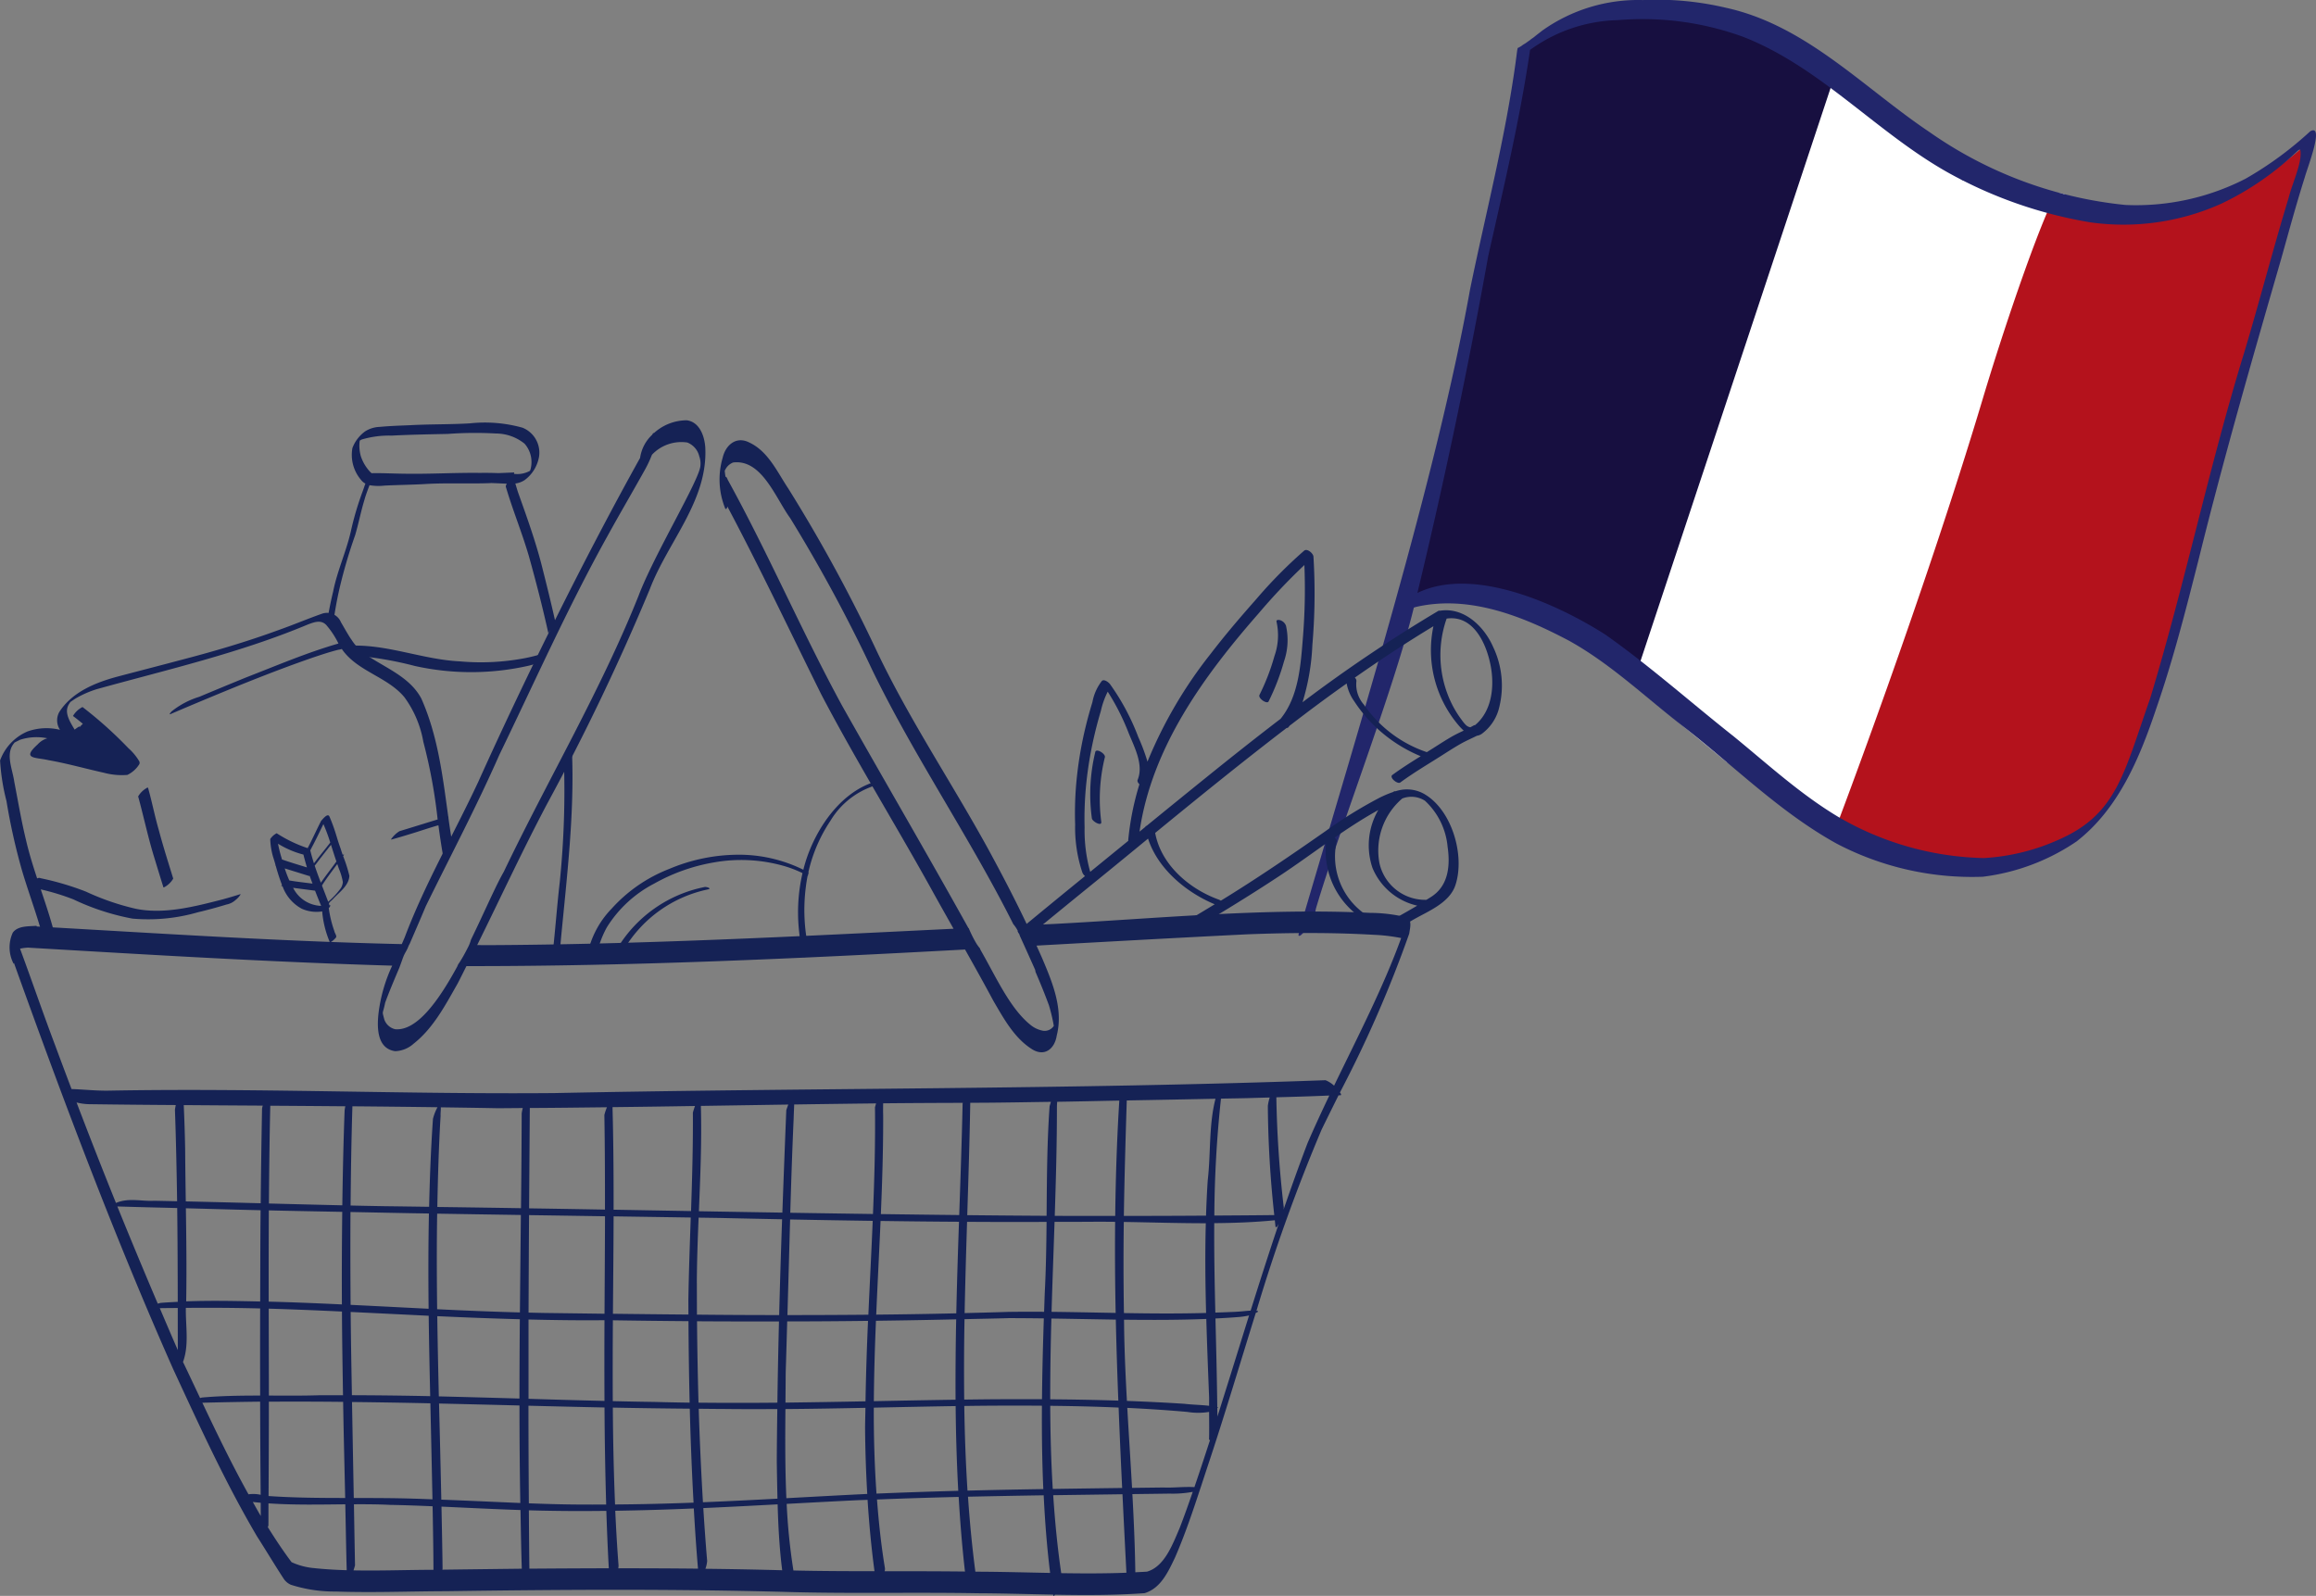 <?xml version="1.0" encoding="UTF-8"?> <svg xmlns="http://www.w3.org/2000/svg" width="213.143" height="146.888" viewBox="0 0 213.143 146.888"><rect x="0" y="0" width="213.143" height="146.888" fill="#808080" stroke="none"/><g id="Groupe_1508" data-name="Groupe 1508" transform="translate(-880 -2072.318)"><g id="Groupe_1382" data-name="Groupe 1382" transform="translate(-832.139 2481.663)"><path id="Tracé_2952" data-name="Tracé 2952" d="M1869.646-408.145a67.821,67.821,0,0,1-9.875.87s-3.283,1.494-4.005,4.028-9.84,49.17-9.84,49.17,9.194-.672,12.854,2.113a43.92,43.92,0,0,0,9,4.865l18.557-53.033S1874.587-409,1869.646-408.145Z" transform="translate(-3.67 -0.293)" fill="#170f40"></path><path id="Tracé_2953" data-name="Tracé 2953" d="M1891.964-401.379l-18.933,57.086,8.635,7.127,12.968,6.793,18.136-59.08-9.409-1.25Z" transform="translate(-10.633 -2.046)" fill="#fff"></path><path id="Tracé_2954" data-name="Tracé 2954" d="M1918.206-386.449c-1.668,3.475-4.63,12.207-6.461,18.334-5.5,18.383-13.457,39.331-13.457,39.331s5.908,4.051,12.118,3.493,10.83-1.494,13.5-6.312,10.291-32.452,10.291-32.452l7.376-27.549a23.492,23.492,0,0,1-5.919,4.107c-1.628.8-6.854,3-11.154,2.924C1919.033-384.671,1918.206-386.449,1918.206-386.449Z" transform="translate(-17.121 -4.558)" fill="#b4121c"></path><path id="Tracé_2955" data-name="Tracé 2955" d="M1924.754-397.263a32.556,32.556,0,0,1-5.958,4.369,22.059,22.059,0,0,1-11.05,2.414,37.953,37.953,0,0,1-18.019-6.7c-6.067-4.062-11.341-9.815-18.712-11.442a27.672,27.672,0,0,0-7.688-.718,15.225,15.225,0,0,0-9.238,2.8c-.328.262-.42.318-.747.587-.091.08-.142.1-.318.229-.063.074-.112.079-.166.129l-.176.124c-.251.193-.265.154-.515.348l-.058.039a3.277,3.277,0,0,1-.3.162s-.04.233-.045.236c-.031.229-.03.23-.059.459s-.036.242-.073.554c-.978,7.112-2.733,13.817-4.2,20.951-3.135,17.464-10.21,40.246-15.285,57.543-.154.647-.421,1.293-.511,1.936.143.142.379-.2.5-.291a4.159,4.159,0,0,0,1.109-2.186c2.177-7.357,7.161-20.111,9.01-27.7.071-.02.141-.047.213-.065,4.837-1.107,9.714.807,14.066,3.111,3.713,2.057,6.82,5,10.142,7.607,4.818,3.69,9.135,8.11,14.478,11.063a26.859,26.859,0,0,0,13.465,3.056,19.6,19.6,0,0,0,8.625-3.247c3.854-2.987,5.8-7.662,7.311-12.16,1.579-4.546,2.764-9.215,3.946-13.877,2.293-9.276,4.937-18.452,7.589-27.629.7-2.5,1.382-5.012,2.167-7.49C1924.469-393.848,1926.1-398.006,1924.754-397.263Zm-1.983,6.1c-1.43,4.7-2.662,9.466-4.069,14.177-3.252,10.546-5.482,21.374-8.685,31.931-2.4,6.81-3.041,10.568-8.24,12.916a19.492,19.492,0,0,1-7.061,1.771,27.706,27.706,0,0,1-13.406-3.793c-3.481-2.084-6.482-4.842-9.611-7.4-3.948-3.12-7.717-6.484-11.832-9.384-4.454-2.836-12.152-6.317-17.284-3.823,2.509-10.42,4.705-20.894,6.522-31.025,1.413-6.293,2.916-12.571,3.847-18.958a14.27,14.27,0,0,1,8.095-2.742,27.067,27.067,0,0,1,11.5,1.532c7.183,2.8,12.357,8.9,19.037,12.593a40.635,40.635,0,0,0,12.905,4.484,21.954,21.954,0,0,0,12.062-1.706,26.537,26.537,0,0,0,7.051-4.88c.037-.028.074-.054.114-.079l.038-.013.04-.009a.166.166,0,0,1,.041.009C1924.052-394.462,1923.133-392.583,1922.771-391.166Z" fill="#22266b"></path></g><g id="Groupe_1503" data-name="Groupe 1503" transform="translate(-41.617 1980.401)"><g id="Groupe_1498" data-name="Groupe 1498"><path id="Tracé_3150" data-name="Tracé 3150" d="M1002.968,163.784c-.026-.05-.039-.106-.063-.156a1,1,0,0,0-.14.093c-3.541.686-6.03,4.325-7.024,7.552a16,16,0,0,0-.586,6.338,17.211,17.211,0,0,0,.414,2.4h0c.213-.017.424-.042.638-.05-.057-.217-.112-.434-.161-.652a16.572,16.572,0,0,1-.264-5.776,13.984,13.984,0,0,1,2.251-6.055,7.378,7.378,0,0,1,5-3.482C1003.015,163.924,1002.988,163.855,1002.968,163.784Z" fill="#152255"></path><path id="Tracé_3151" data-name="Tracé 3151" d="M1010.1,167.848c.042.085.088.168.129.253a.531.531,0,0,1,.022.085c.055.129.091.267.143.4a.433.433,0,0,1,.567.207c.171.291.326.59.49.885a11.983,11.983,0,0,0-1.349-3.158,6.908,6.908,0,0,0-1.807-1.915c.245.383.467.781.7,1.176.307.533.6,1.075.882,1.621C1009.953,167.548,1010.031,167.7,1010.1,167.848Z" fill="#152255"></path><path id="Tracé_3152" data-name="Tracé 3152" d="M976.454,180.2a9.24,9.24,0,0,1,1-2.912,11.2,11.2,0,0,1,4.383-4.051,17.022,17.022,0,0,1,5.5-1.945,14.346,14.346,0,0,1,6.507.353,10.638,10.638,0,0,1,2.126.894,1.809,1.809,0,0,1,.06-.319,13.348,13.348,0,0,0-6.527-1.633,16.449,16.449,0,0,0-6.292,1.305,13.885,13.885,0,0,0-5.3,3.654A8.51,8.51,0,0,0,975.6,180.2C975.885,180.2,976.169,180.194,976.454,180.2Z" fill="#152255"></path><path id="Tracé_3153" data-name="Tracé 3153" d="M979.082,179.235a11.788,11.788,0,0,1,7.686-5.455c.4-.081-.127-.257-.311-.22a12.148,12.148,0,0,0-7.988,5.579C978.382,179.285,978.992,179.384,979.082,179.235Z" fill="#152255"></path></g><g id="Groupe_1499" data-name="Groupe 1499"><path id="Tracé_3154" data-name="Tracé 3154" d="M1059.026,151.451c-.822-1.879-2.679-3.671-4.883-3.322a.24.24,0,0,0-.154.014,135.881,135.881,0,0,0-12.5,8.411,20.825,20.825,0,0,0,.906-5.275,55.417,55.417,0,0,0,.1-8.128c-.017-.294-.573-.788-.858-.548a42.971,42.971,0,0,0-4.42,4.478c-1.458,1.646-2.885,3.32-4.223,5.065a41.058,41.058,0,0,0-5.774,9.872,18.211,18.211,0,0,0-.853-2.28,21.134,21.134,0,0,0-2.595-4.853c-.125-.165-.545-.495-.752-.29a4.506,4.506,0,0,0-.869,1.957q-.344,1.114-.62,2.248a35.2,35.2,0,0,0-.791,4.478,31.512,31.512,0,0,0-.177,4.535,13.036,13.036,0,0,0,.665,4.413.866.866,0,0,0,.243.327q-3.118,2.535-6.216,5.1c.01.013.027.017.036.031.03.045.057.092.085.139a.406.406,0,0,1,.259.129,1,1,0,0,1,.217.495q3.306-2.725,6.634-5.424,2.4-1.953,4.788-3.919c.891,2.775,3.5,4.947,6.134,6.044-1.459.891-2.933,1.762-4.4,2.636a5.647,5.647,0,0,1,1.669.141c2.946-1.749,5.878-3.526,8.736-5.416,1.431-.947,2.824-1.959,4.231-2.948a7.462,7.462,0,0,0,3.278,6.854l.565.239a.151.151,0,0,0,.1-.052c.119-.162-.164-.43-.273-.5a6.475,6.475,0,0,1-2.683-6.747c.022-.106-.064-.234-.185-.346,1.2-.828,2.415-1.628,3.682-2.345.1-.059.217-.124.332-.19a6.473,6.473,0,0,0-.535,5.322,5.856,5.856,0,0,0,4.122,3.477c-1.084.644-2.2,1.246-3.28,1.879l-.247.144a5.012,5.012,0,0,1,.687.718l2.379-1.391c1.405-.822,3.43-1.565,3.979-3.251.9-2.743-.349-7.017-2.98-8.435a3.247,3.247,0,0,0-2.53-.192.257.257,0,0,0-.189.04c-.01.008-.019.018-.028.026a9.892,9.892,0,0,0-1.392.6,40.882,40.882,0,0,0-4.843,3.008c-3.147,2.2-6.3,4.353-9.576,6.364l-.055.033a1.064,1.064,0,0,0-.193-.1c-2.7-.971-5.313-3.2-5.85-6.136,3.99-3.269,8-6.522,12.092-9.656a.2.2,0,0,0,.157-.058c.045-.051.084-.1.126-.156.831-.634,1.659-1.271,2.5-1.893q1.362-1.011,2.747-1.991a4.008,4.008,0,0,0,.692,1.628,13.173,13.173,0,0,0,1.861,2.266,13.514,13.514,0,0,0,4.26,2.8c-.885.552-1.769,1.109-2.608,1.725-.312.23.475.881.729.694,1.2-.882,2.491-1.644,3.748-2.441.608-.385,1.212-.781,1.84-1.135.474-.268.977-.479,1.462-.725a1.089,1.089,0,0,0,.441-.171,4.216,4.216,0,0,0,1.539-2.161A8.269,8.269,0,0,0,1059.026,151.451Zm-8.355,13.959a2.316,2.316,0,0,1,2.089.212,6.6,6.6,0,0,1,2.083,4.25c.245,1.7.084,3.531-1.453,4.553-.163.108-.331.209-.5.313a4.31,4.31,0,0,1-4.323-3.38A6.3,6.3,0,0,1,1050.671,165.41Zm-25.208,3.889-3.414,2.784-.1.078a14.243,14.243,0,0,1-.516-4.084,31.721,31.721,0,0,1,.183-4.314,35.368,35.368,0,0,1,.74-4.262q.255-1.082.574-2.146a7.511,7.511,0,0,1,.632-1.776,21.649,21.649,0,0,1,1.934,3.829c.521,1.282,1.392,2.9.818,4.29-.052.125.033.277.165.406a25.49,25.49,0,0,0-1.031,5.144A.342.342,0,0,0,1025.463,169.3Zm14-11.216c-2.314,1.771-4.6,3.583-6.863,5.412q-2.738,2.211-5.461,4.435a.116.116,0,0,0-.111.091l-.539.439c1.13-7.756,5.912-14.323,10.972-20.1a54.888,54.888,0,0,1,4.2-4.436,55.088,55.088,0,0,1-.133,6.637C1041.323,153.112,1041.147,156.018,1039.466,158.083Zm15.868,1.574c-.627.355-1.231.75-1.839,1.136l-.564.353a11.464,11.464,0,0,1-5.779-4.36,2.805,2.805,0,0,1-.7-2.181.382.382,0,0,0-.151-.315c2.363-1.653,4.769-3.242,7.238-4.734a10.672,10.672,0,0,0,2.4,9.219,5.032,5.032,0,0,0,.385.388C1055.99,159.32,1055.655,159.476,1055.334,159.657Zm2.067-1.026-.04.032a.211.211,0,0,0-.111.023c-.1.06-.207.114-.311.169a.753.753,0,0,1-.453-.251,3.32,3.32,0,0,1-.35-.433,9.294,9.294,0,0,1-.829-1.318,10.132,10.132,0,0,1-.552-8c2.451-.355,3.652,2.28,4.044,4.3C1059.163,155.028,1058.953,157.314,1057.4,158.631Z" fill="#152255"></path><path id="Tracé_3155" data-name="Tracé 3155" d="M1039.449,149.006c-.134-.047-.414-.072-.347.159a5.74,5.74,0,0,1-.2,3.148,19.98,19.98,0,0,1-1.372,3.557c-.161.324.7.888.835.611a20.671,20.671,0,0,0,1.418-3.683,6.009,6.009,0,0,0,.181-3.3A.849.849,0,0,0,1039.449,149.006Z" fill="#152255"></path><path id="Tracé_3156" data-name="Tracé 3156" d="M1022.419,161.127a16.442,16.442,0,0,0-.317,6.108c.041.3.926.781.866.33a16.1,16.1,0,0,1,.332-5.953C1023.377,161.3,1022.509,160.76,1022.419,161.127Z" fill="#152255"></path></g><g id="Groupe_1500" data-name="Groupe 1500"><path id="Tracé_3157" data-name="Tracé 3157" d="M954.639,132.532l0,0C954.615,132.559,954.619,132.554,954.639,132.532Z" fill="#152255"></path><path id="Tracé_3158" data-name="Tracé 3158" d="M955.144,137.969c.128-.472.307-.932.478-1.394a4.964,4.964,0,0,0,1.4.035c1.2-.057,2.4-.072,3.6-.134,1.949-.127,3.9-.025,5.853-.084.124,0,.247-.011.371-.016q.7.027,1.41.062a1.512,1.512,0,0,0-.1.238c.652,2.22,1.477,4.185,2.126,6.4.666,2.387,1.288,4.792,1.82,7.215.01-.039.009-.079.02-.118a.473.473,0,0,1,.78-.233c-.434-1.994-.92-3.977-1.423-5.953-.558-2.209-1.4-4.548-2.12-6.568-.119-.322-.214-.665-.315-1a2.032,2.032,0,0,0,.845-.306,3.387,3.387,0,0,0,1.339-2.18,2.471,2.471,0,0,0-1.52-2.648,12.837,12.837,0,0,0-4.863-.4c-1.834.106-3.672.068-5.506.169-.926.039-1.854.067-2.777.155a2.662,2.662,0,0,0-1.335.407,3.346,3.346,0,0,0-1.177,1.538,3.548,3.548,0,0,0,.795,2.936,1.214,1.214,0,0,0,.4.337c-.089.235-.161.476-.239.678a27.626,27.626,0,0,0-1.1,3.716c-.429,1.882-1.256,3.647-1.63,5.542-.235.967-.424,1.937-.579,2.912a4.136,4.136,0,0,1,.567.141c.157-1.157.356-2.3.622-3.437a46.735,46.735,0,0,1,1.418-4.81C954.614,140.112,954.824,139.025,955.144,137.969Zm-.339-4.14a3.472,3.472,0,0,1-.081-1.355c.041-.027.082-.053.1-.064.04-.019.028-.015.014-.009l.058-.028a8.807,8.807,0,0,1,2.764-.361c1.722-.091,3.445-.119,5.169-.156a34.515,34.515,0,0,1,4.422-.039,4.212,4.212,0,0,1,2.645.94,2.557,2.557,0,0,1,.548,2.348c-.031.091-.041.122-.051.147a2.422,2.422,0,0,1-1.482.278.909.909,0,0,0,.029-.089q0-.051-.048-.036c-.467.019-.934.04-1.4.058-.566-.02-1.131-.03-1.7-.02-2.315-.029-4.628.117-6.944.076-.984-.01-1.97-.064-2.954-.052-.009.006-.017.015-.027.021a1.222,1.222,0,0,1-.129-.081A3.874,3.874,0,0,1,954.8,133.829Z" fill="#152255"></path><path id="Tracé_3159" data-name="Tracé 3159" d="M974.258,161.1a.476.476,0,0,1-.393.142c-.005.032-.007.067-.014.1a.431.431,0,0,1-.346.339,83.432,83.432,0,0,1-.371,11.409c-.292,2.519-.454,5.055-.772,7.571.207-.064.414-.12.623-.167.1-.727.2-1.455.26-2.187C973.79,172.585,974.491,166.851,974.258,161.1Z" fill="#152255"></path><path id="Tracé_3160" data-name="Tracé 3160" d="M971.58,152.075a15.073,15.073,0,0,1-1.554.4,21.653,21.653,0,0,1-6.088.315c-3.472-.168-6.795-1.64-10.285-1.432a2.106,2.106,0,0,1,.338.672.474.474,0,0,1,0,.205,33.011,33.011,0,0,1,5.808.98,23.944,23.944,0,0,0,10.5-.031c.371-.093.736-.205,1.1-.324A5.884,5.884,0,0,1,971.58,152.075Z" fill="#152255"></path></g><g id="Groupe_1502" data-name="Groupe 1502"><g id="Groupe_1501" data-name="Groupe 1501"><path id="Tracé_3161" data-name="Tracé 3161" d="M962.893,167.218a.593.593,0,0,1-.008-.083.533.533,0,0,1-.014-.1l-.008,0c-.51-3.7-.95-7.414-2.477-10.836-1.148-2.128-3.6-2.9-5.44-4.28a5.168,5.168,0,0,1-.947-1.068h0c.009-.028,0-.038-.025-.035-.357-.523-.658-1.089-.981-1.63a1.384,1.384,0,0,0-1.763-.774c-1.3.457-2.574,1-3.874,1.459-2.987,1.1-6.046,2-9.127,2.8-1.91.511-3.827,1-5.74,1.507-2.05.543-4.246,1.424-5.425,3.289a1.583,1.583,0,0,0,.074,1.624,5.21,5.21,0,0,0-2.989.15,4.608,4.608,0,0,0-2.524,2.67,19.247,19.247,0,0,0,.588,3.733,56.94,56.94,0,0,0,1.421,6.367c.705,2.383,1.618,4.709,2.181,7.131a4.572,4.572,0,0,1,.937-.7c-.041-.207-.078-.414-.129-.619-.353-1.368-.805-2.706-1.255-4.046a21.713,21.713,0,0,1,2.993.915,21.971,21.971,0,0,0,5.445,1.775,16.478,16.478,0,0,0,6.033-.586c.881-.206,1.754-.447,2.619-.709a1.723,1.723,0,0,0,.841-.421,2.008,2.008,0,0,0,.45-.493c.011-.031,0-.043-.032-.036-.531.169-1.067.326-1.6.474-2.615.671-5.416,1.4-8.021.862a22.963,22.963,0,0,1-4.562-1.572,26.061,26.061,0,0,0-4.164-1.234.366.366,0,0,0-.333.018c-.394-1.191-.766-2.388-1.045-3.613-.422-1.748-.718-3.522-1.061-5.287-.173-1.2-.816-2.531-.057-3.5.021-.023.047-.055.066-.08s.026-.025.015-.019l0,0,.025-.023-.021.019h0l0,.005,0,0,.013-.012h0l-.014.013c.009-.012.008-.012-.011.01a.4.4,0,0,0-.054.045.226.226,0,0,1,.084-.073l.028-.03-.026.029h0c.1-.063.279-.142.487-.248a4.923,4.923,0,0,1,2.506-.137,1.955,1.955,0,0,0-.892.568c-1.526,1.373-.175,1.167.995,1.446,1.718.3,3.4.781,5.1,1.158a6.34,6.34,0,0,0,2.163.2,2.632,2.632,0,0,0,1.1-.986.313.313,0,0,0-.01-.278,5.033,5.033,0,0,0-.991-1.193,37.342,37.342,0,0,0-4.15-3.732c-.065-.087-.157-.026-.228.026a2.12,2.12,0,0,0-.726.739c.311.23.61.473.909.718a3.646,3.646,0,0,0-.28.292.064.064,0,0,0-.086-.027,3.812,3.812,0,0,0-.387.273c-.643-1.036-1.01-1.8-.385-2.541h0c-.069.074-.092.067,0-.012a.256.256,0,0,1,.035-.029l.02-.024-.02.024.007,0h0l.013-.01,0,.006.032-.023c.018-.011.025-.017.02-.016.151-.1.3-.207.461-.3a9.426,9.426,0,0,1,1.853-.8c6.528-1.809,13.155-3.326,19.424-5.952.6-.225,1.2-.453,1.687.038a7.889,7.889,0,0,1,1.13,1.714c-2.907.835-5.707,2.038-8.524,3.13q-2.146.876-4.285,1.774a7.6,7.6,0,0,0-2.549,1.345c-.063.082-.163.152-.17.259a.1.1,0,0,0,.092-.021c1-.432,2-.853,3-1.271,3.217-1.342,6.64-2.735,10.1-3.93.775-.259,1.552-.52,2.345-.718a1.168,1.168,0,0,0,.3-.067,4,4,0,0,0,.339.441c1.487,1.709,3.944,2.234,5.411,3.987a9.767,9.767,0,0,1,1.753,4.124,48.178,48.178,0,0,1,1.315,7.14c-1.172.357-2.343.724-3.511,1.079a2.614,2.614,0,0,0-.767.732c-.01.031,0,.043.033.036q.854-.237,1.7-.5c.874-.261,1.736-.566,2.616-.811.148,1.085.308,2.169.511,3.245a8.175,8.175,0,0,1,.857-1.056q-.246-1.41-.442-2.833Z" fill="#152255"></path><path id="Tracé_3162" data-name="Tracé 3162" d="M922.978,160.244l-.008.007-.01.011h0Z" fill="#152255"></path><path id="Tracé_3163" data-name="Tracé 3163" d="M922.976,160.245l0,.005.007-.006Z" fill="#152255"></path><path id="Tracé_3164" data-name="Tracé 3164" d="M928.152,156.476l-.016.011.007-.007h0l-.008.007v0h0v0l-.034.027c-.011.012-.01.016,0,.012l.012-.012-.009.011A.242.242,0,0,0,928.152,156.476Z" fill="#152255"></path></g><path id="Tracé_3165" data-name="Tracé 3165" d="M936.229,168.307c-.368-1.273-.622-2.575-.978-3.85-.021-.107-.139-.007-.194.025a2.119,2.119,0,0,0-.725.74c.525,1.912.927,3.861,1.524,5.756q.367,1.215.745,2.429c.036.066.022.228.121.177a2.09,2.09,0,0,0,.838-.8C937.1,171.295,936.629,169.811,936.229,168.307Z" fill="#152255"></path><path id="Tracé_3166" data-name="Tracé 3166" d="M952.326,174.6c.563-.6,1.4-1.182,1.444-2.073a12.633,12.633,0,0,0-.577-1.816l.069-.1c.028-.076-.025-.06-.105-.006-.067-.19-.132-.38-.188-.572-.131-.353-.245-.713-.357-1.073.007-.012.016-.023.023-.035-.01,0-.02.01-.03.014a16.01,16.01,0,0,0-.669-1.868c-.164-.354-.622.247-.766.4-.425.83-.8,1.684-1.238,2.511a12.463,12.463,0,0,1-2.853-1.371,1.584,1.584,0,0,0-.592.532,6.671,6.671,0,0,0,.253,1.615c.08.244.156.5.231.761a.314.314,0,0,0-.025.048l.043.014a18.194,18.194,0,0,0,.578,1.786.5.5,0,0,0-.062.106l.114.016a3.785,3.785,0,0,0,1.777,2.072,3.33,3.33,0,0,0,1.872.243,9.184,9.184,0,0,0,.65,2.707c.031.044.03.171.1.14a1.872,1.872,0,0,0,.5-.423c.146-.141-.109-.433-.132-.617a10.482,10.482,0,0,1-.512-2.114q.059-.063.111-.129l-.007-.02c.058-.066.081-.12-.038-.1-.018-.05-.037-.1-.055-.149C951.939,174.914,952.038,174.916,952.326,174.6Zm.251-3.391c-.454.636-.951,1.26-1.43,1.952-.2-.519-.394-1.042-.569-1.569.1-.118.2-.247.278-.354.2-.266.584-.76.9-1.155.1-.137.213-.271.324-.406C952.242,170.185,952.4,170.7,952.577,171.205Zm-2.342-1.15c.384-.711.79-1.555,1.145-2.293a16.279,16.279,0,0,1,.631,1.7c-.489.644-1.019,1.267-1.5,1.915-.118-.368-.226-.737-.318-1.109a.29.29,0,0,1-.025-.094C950.208,170.126,950.244,170.079,950.235,170.055Zm-.23,2.471a.16.16,0,0,0,.114,0c.081.24.172.478.259.716-.712-.094-1.427-.169-2.135-.291a11.329,11.329,0,0,1-.422-1.108C948.548,172.074,949.278,172.3,950.005,172.526Zm-2.807-2.96a8.437,8.437,0,0,0,2.33,1l.012,0c.1.4.207.792.325,1.184-.752-.229-1.506-.456-2.249-.713a.115.115,0,0,0-.043-.009c-.017-.057-.034-.115-.05-.172A12.582,12.582,0,0,1,947.2,169.566Zm1.391,4.061c.676.093,1.352.179,2.023.264q.269.7.561,1.4A2.99,2.99,0,0,1,948.589,173.627Zm3.233,1.292c-.183-.492-.378-.988-.57-1.488v0a.065.065,0,0,0,.021-.059h-.005l.022-.025c.467-.712.918-1.3,1.367-1.907.056.159.107.321.168.478a5.452,5.452,0,0,1,.344,1.176,1.262,1.262,0,0,1-.169.543A7.165,7.165,0,0,1,951.822,174.919Z" fill="#152255"></path></g><path id="Tracé_3167" data-name="Tracé 3167" d="M1051.164,176.375a14.208,14.208,0,0,0-3.442-.435c-9.675-.467-19.337.5-28.991,1.012-.858.039-1.716.081-2.575.121-1.116-2.354-2.321-4.667-3.566-6.956-3.362-6.136-7.287-11.957-10.292-18.289a142.8,142.8,0,0,0-8.133-14.944c-1.027-1.535-1.846-3.433-3.611-4.248-1.178-.591-2.153.23-2.427,1.406a7.1,7.1,0,0,0,.235,4.684c.042.089.157,0,.165-.081.015-.036.018-.072.031-.107,3.019,5.684,5.765,11.5,8.627,17.266,3.149,6.015,6.724,11.793,10.021,17.725.713,1.295,1.44,2.582,2.166,3.87-14.311.7-28.623,1.449-42.953,1.511-.295,0-.591-.006-.887-.007,2.154-4.353,4.193-8.766,6.468-13.059a211.573,211.573,0,0,0,9.424-19.714c1.661-4.347,5.359-8.143,5.1-13.037-.069-1.041-.527-2.336-1.7-2.492a4.494,4.494,0,0,0-3.026,1.179c-.055-.033-.107.04-.149.142a3.607,3.607,0,0,0-1.123,2.14c-4.921,8.835-10.485,20.018-14.892,29.812-2.232,4.786-4.9,9.359-6.77,14.312-.088.21-.179.419-.271.628-11.208-.251-22.4-.993-33.6-1.623-.008-.019-.007-.044-.016-.062-.725.065-1.7-.024-2.181.626a3.245,3.245,0,0,0,.075,2.868c.015-.02.02-.045.033-.066,4.52,12.595,9.226,25.132,14.65,37.372,2.411,5.2,4.8,10.448,7.712,15.39.833,1.3,1.625,2.63,2.47,3.922a1.533,1.533,0,0,0,.651.54,13.142,13.142,0,0,0,4.134.623c3.371.118,6.745-.021,10.117-.03,10.688-.153,21.38-.218,32.067.088,5.626.137,11.254,0,16.88.1,2.312.01,4.634.082,6.955.125.006.021.008.043.014.064.011.048.034.063.069.044s.052-.072.081-.1c2.757.051,5.512.057,8.246-.14,1.495-.446,2.177-1.972,2.8-3.271.913-2.093,1.64-4.259,2.355-6.427l.012-.008h-.009c.2-.609.4-1.219.6-1.827,1.573-4.708,2.994-9.5,4.478-14.261.059-.032.122-.054.179-.092.038-.046.03-.08-.024-.1l-.093,0a160.983,160.983,0,0,1,6-16.689q.771-1.575,1.555-3.148c.052,0,.1,0,.157-.006.118.015.074-.13.028-.182-.017-.025-.038-.048-.056-.073a111.069,111.069,0,0,0,6.377-14.62C1051.376,177.367,1051.57,176.7,1051.164,176.375Zm-52.021-19.457c-3.728-6.842-6.792-14.02-10.555-20.847-.073-.208-.141-.281-.2-.265-.044-.239-.067-.473-.075-.553.052-.127.168-.3.139-.258a1.368,1.368,0,0,1,.635-.509c2.636-.333,3.9,3.262,5.249,5.114a142.962,142.962,0,0,1,7.572,14.021c3.887,8,8.976,15.4,12.961,23.351a3.173,3.173,0,0,1,.612,1.1c.466,1.015.922,2.035,1.378,3.056a.648.648,0,0,1,.053.234c.436,1.014.855,2.038,1.238,3.079a15.784,15.784,0,0,1,.449,1.9,1,1,0,0,1-1.038.438,2.531,2.531,0,0,1-1.128-.547c-1.653-1.331-2.869-3.787-3.977-5.806-.215-.4-.438-.786-.655-1.18l.033,0a3.8,3.8,0,0,1-.453-.649,11.348,11.348,0,0,1-.615-1.258h-.024C1006.936,170.492,1002.985,163.735,999.143,156.918Zm-40.62,23.649c.1-.262.18-.531.3-.784.057-.12.125-.233.189-.349.032-.059.061-.118.091-.178l.032-.066c.017-.037.026-.075.046-.113l.007-.011a1.275,1.275,0,0,1,.125-.264c.526-1.214,1.053-2.428,1.488-3.472,2.27-4.631,4.683-9.189,6.76-13.914,3.267-6.746,6.319-13.606,9.963-20.162,1.135-2.063,2.329-4.093,3.473-6.151a10.888,10.888,0,0,0,.618-1.328,3.715,3.715,0,0,1,3.253-1.129,1.806,1.806,0,0,1,1.1,1.259,1.989,1.989,0,0,1,.11.862c-.053,1.277-4.247,8.152-5.7,12-3.506,8.765-8.332,16.894-12.4,25.394-.747,1.294-1.791,3.729-3.013,6.239a3.52,3.52,0,0,1-.279.711c-.123.242-.249.484-.382.722s-.28.486-.434.721a.925.925,0,0,0-.1.148.227.227,0,0,1-.027.071.663.663,0,0,1-.04.068h.014c-1.751,3.228-3.748,5.981-5.728,5.807a1.389,1.389,0,0,1-1.005-.9c-.222-.87-.157-.377.079-1.537.282-.791.759-1.941,1.3-3.207Q958.443,180.784,958.523,180.567Zm-29.86,12.822a5.093,5.093,0,0,0,1.232.16q3.951.053,7.9.078c-.033.145-.059.291-.078.433.1,2.806.158,5.613.2,8.421-.705-.015-1.411-.031-2.128-.044-1.181.065-2.314-.3-3.5.2Q930.431,198.032,928.663,193.389Zm3.753,9.572c1.828.056,3.674.1,5.509.145.035,2.879.046,5.757.051,8.635-.532.029-1.065.051-1.6.1-.075.024-.156.044-.239.065Q934.238,207.45,932.416,202.961Zm3.907,9.364c.55-.014,1.1-.012,1.654-.02q0,1.938.005,3.876C937.418,214.9,936.874,213.611,936.323,212.325Zm3.71,8.269c-.53-1.121-1.054-2.236-1.577-3.328.007-.015.015-.032.021-.042.551-1.555.215-3.275.244-4.928,2.274-.02,4.553-.007,6.838.053q-.011,4.01,0,8.019c-1.794,0-3.587.021-5.366.182C940.142,220.567,940.087,220.58,940.033,220.594Zm-1.309-17.466c2.292.06,4.574.129,6.876.181-.029,2.8-.028,5.6-.038,8.4-2.265-.047-4.543-.1-6.808-.012,0-.032,0-.065,0-.1C938.8,208.773,938.765,205.95,938.724,203.128Zm1.517,17.9q2.67-.069,5.317-.1.009,4.286.05,8.572a3.171,3.171,0,0,0-1.122-.044C942.973,226.735,941.583,223.865,940.241,221.03Zm4.644,9.134c.242.027.484.05.727.072,0,.406,0,.812.007,1.218C945.367,231.033,945.129,230.594,944.885,230.164Zm.846-36.058q-.08,4.281-.122,8.563c-2.273-.059-4.555-.118-6.894-.171-.024-1.6-.047-3.209-.058-4.813-.024-1.346-.07-2.705-.129-4.051q3.636.028,7.275.049A1.09,1.09,0,0,0,945.731,194.106Zm4.893,42.153a6.305,6.305,0,0,1-2.173-.555c-.766-1.018-1.486-2.106-2.185-3.222.017-.051.036-.1.053-.154.008-.678,0-1.359.007-2.037,2.342.16,4.707.109,7.068.086.044,1.958.073,3.919.126,5.876.006.062,0,.127.006.19C952.557,236.413,951.589,236.358,950.624,236.259Zm2.5-33.4c-2.279-.052-4.519-.109-6.758-.168.021-3,.055-6,.126-9q3.456.022,6.91.052a2.038,2.038,0,0,0-.071.413C953.223,197.052,953.161,199.955,953.12,202.857Zm.064,17.482c-.739,0-1.476,0-2.218,0-1.531.048-3.07.035-4.607.028q-.006-4-.016-8c2.241.066,4.49.161,6.741.266C953.1,215.2,953.144,217.77,953.184,220.339Zm-.073-16.881q-.054,4.26-.033,8.52c-2.254-.106-4.505-.2-6.737-.256q-.006-4.2.013-8.4C948.6,203.376,950.858,203.415,953.111,203.458Zm-6.751,17.473q3.429-.022,6.832.017c.047,2.949.124,5.9.189,8.845-2.412,0-4.778-.02-7.052-.179C946.348,226.722,946.364,223.829,946.36,220.931Zm7.512-17.458c2.4.046,4.8.1,7.217.137-.061,2.922-.061,5.845-.03,8.768-2.379-.118-4.777-.244-7.178-.36Q953.848,207.745,953.872,203.473Zm.007-.6c.025-3.045.073-6.089.167-9.131q3.916.033,7.832.086a4.273,4.273,0,0,0-.42,1.079c-.189,2.7-.29,5.391-.353,8.086-1.362-.018-2.723-.04-4.084-.056C955.96,202.919,954.916,202.9,953.879,202.875Zm.01,9.8q3.582.171,7.178.349c.029,2.468.082,4.936.139,7.4q-3.588-.077-7.206-.088C953.958,217.782,953.911,215.227,953.889,212.671Zm7.332,8.409q.1,4.417.193,8.836c-.573-.021-1.134-.047-1.716-.062-1.854-.059-3.7-.06-5.526-.06q-.084-4.418-.163-8.836Q957.621,221,961.221,221.08Zm-7.076,15.376c.051-.153.1-.307.141-.457q-.053-2.811-.1-5.628c1.117-.005,2.232,0,3.34.056,1.223.021,2.539.07,3.9.128.035,1.949.071,3.9.08,5.846C959.052,236.41,956.595,236.505,954.145,236.456Zm7.7-32.834q3.848.064,7.705.122-.047,4.483-.09,8.969c-2.492-.063-5.038-.169-7.616-.295C961.813,209.486,961.8,206.554,961.85,203.622Zm.009,9.435q3.793.177,7.6.283-.031,3.651-.034,7.3-3.7-.109-7.421-.2C961.947,217.979,961.892,215.518,961.859,213.057Zm.163,8.041q3.7.084,7.405.18,0,4.488.075,8.975c-2.386-.1-4.8-.213-7.269-.308Q962.136,225.521,962.022,221.1Zm.307,15.295c.005-.035.015-.071.019-.106-.021-1.9-.063-3.8-.1-5.7,2.367.106,4.85.234,7.272.314.031,1.8.061,3.6.12,5.4Q965.983,236.345,962.329,236.393Zm7.3-41.965q-.014,4.346-.063,8.691-3.85-.062-7.7-.113c.05-2.8.136-5.594.3-8.391-.015-.255.031-.526.021-.781,1.728.024,3.456.048,5.183.083.786,0,1.572-.014,2.358-.016A4.563,4.563,0,0,0,969.624,194.428Zm.627,26.871q3.488.089,6.995.163.024,4.47.154,8.934c-.577,0-1.154.007-1.731,0-1.806.007-3.6-.046-5.385-.114Q970.254,225.795,970.251,221.3Zm7.041-18.05q-3.493-.062-6.986-.117.031-4.62.066-9.236c2.368-.01,4.736-.041,7.1-.068a4.438,4.438,0,0,0-.239.713C977.287,197.442,977.295,200.345,977.292,203.249Zm0,.615c-.007,2.988-.029,5.978-.045,8.969l-5.443-.07c-.51-.007-1.032-.022-1.548-.033q.017-4.488.046-8.974Q973.8,203.809,977.292,203.864Zm-.181,9.567h.133q-.018,3.714,0,7.427-3.488-.085-6.991-.194c0-2.434,0-4.868,0-7.3C972.537,213.418,974.822,213.454,977.111,213.431ZM970.336,236.3c-.023-1.788-.034-3.58-.047-5.372.712.021,1.418.037,2.108.046,1.675.03,3.348.025,5.021.006.059,1.762.128,3.523.228,5.283Q973.99,236.272,970.336,236.3Zm14.639-23.389q-3.474-.03-6.95-.073c.024-2.989.055-5.983.062-8.966l7.1.107c-.087,2.547-.18,5.094-.219,7.639C984.97,212.048,984.974,212.484,984.975,212.914Zm-6.889-9.651c.005-3.166-.014-6.32-.1-9.44q3.795-.043,7.591-.106c-.074.2-.136.407-.194.605.021,3.019-.067,6.043-.169,9.067Zm-.065,10.178q3.479.054,6.957.081c.012,2.465.047,4.979.107,7.5q-1.59-.022-3.181-.065-1.944-.028-3.893-.075Q977.995,217.171,978.021,213.441Zm-.005,8.036q3.523.07,7.082.1c.074,2.909.19,5.809.347,8.648-2.407.092-4.815.153-7.224.169C978.1,227.451,978.035,224.475,978.016,221.477Zm.5,14.789a1.132,1.132,0,0,0,.022-.32c-.129-1.642-.22-3.3-.3-4.973q3.617-.056,7.23-.213c.109,1.883.232,3.745.387,5.542Q982.191,236.261,978.52,236.266Zm7.23-26.258c.01-2.006.083-4.011.164-6.015l2,.03q2.842.064,5.684.119-.156,4.408-.27,8.819-3.783,0-7.567-.04C985.754,211.945,985.75,210.972,985.75,210.008Zm.015,3.523c2.515.018,5.031.019,7.546.016q-.094,3.738-.147,7.477-3.63.036-7.259,0C985.833,218.523,985.785,216.014,985.765,213.531Zm.155,8.053c.792.006,1.578.019,2.372.02,1.624.019,3.246.017,4.866.008-.022,1.611-.044,3.222-.049,4.833q.023,1.7.063,3.414c-2.286.122-4.571.236-6.858.33C986.142,227.365,986.01,224.485,985.92,221.584Zm.621,14.726a2.631,2.631,0,0,0,.16-.714c-.136-1.59-.25-3.223-.354-4.871,2.28-.1,4.56-.221,6.84-.343.058,2.029.165,4.056.42,6.066Q990.075,236.349,986.541,236.31Zm-.6-32.908c.13-3.183.266-6.365.186-9.551-.005-.046,0-.1,0-.142q4.02-.062,8.04-.124c-.056.149-.116.316-.183.514q-.192,4.713-.361,9.432Q989.777,203.468,985.938,203.4Zm16.953-9.931c2.445-.026,4.891-.036,7.336-.044l-.019.065c-.074,3.417-.194,6.839-.312,10.263q-3.607-.038-7.212-.089c.129-3.051.223-6.1.212-9.13C1002.881,194.186,1002.891,193.827,1002.891,193.471Zm6.984,10.9c-.1,2.809-.187,5.619-.249,8.429q-3.684.086-7.369.121c.123-2.871.275-5.749.4-8.623Q1006.266,204.348,1009.875,204.37Zm-.258,8.981q-.077,3.7-.058,7.4c-2.507.036-5.014.085-7.521.134.019-2.459.092-4.926.195-7.4Q1005.924,213.436,1009.617,213.351Zm-7.474-19.53c.039,3.28-.051,6.558-.184,9.836q-3.807-.054-7.612-.114c.087-2.9.182-5.809.313-8.713.007-.361.036-.844.046-1.253q3.77-.057,7.539-.1C1002.209,193.594,1002.176,193.709,1002.143,193.821Zm-.208,10.465c-.121,2.88-.272,5.76-.4,8.641q-3.725.034-7.448.033.123-4.4.246-8.8Q998.133,204.232,1001.935,204.286Zm-.431,9.205q-.167,3.7-.233,7.407-3.683.072-7.366.12.013-1.388.022-2.774c.051-1.565.094-3.131.138-4.7Q997.785,213.539,1001.5,213.491Zm-7.6,8.119c2.458-.019,4.911-.064,7.361-.113-.009.637-.031,1.274-.033,1.912q.025,3.008.2,6.017c-.058,0-.117,0-.175.006-2.423.118-4.846.252-7.269.383C993.867,227.108,993.875,224.363,993.9,221.61Zm.733,14.856a55.449,55.449,0,0,1-.621-6.128c2.15-.115,4.3-.232,6.45-.335.332-.015.663-.022.995-.036.14,2.2.347,4.387.637,6.566C999.606,236.532,997.12,236.525,994.633,236.466Zm7.4-14.985c2.514-.052,5.025-.106,7.53-.146.023,2.6.1,5.2.24,7.8q-3.763.1-7.525.257C1002.1,226.773,1002.023,224.134,1002.033,221.481Zm.992,15.054a.656.656,0,0,0,.02-.344c-.34-2.069-.561-4.157-.721-6.255q3.759-.15,7.517-.238c.135,2.292.318,4.581.58,6.867C1007.956,236.536,1005.491,236.534,1003.025,236.535Zm14.906-32.152c-.02,2.191-.054,4.381-.169,6.567-.021.569-.039,1.138-.059,1.708-1.115-.007-2.229-.008-3.344.01-1.323.044-2.646.076-3.97.109.054-2.8.137-5.6.225-8.4Q1014.272,204.4,1017.931,204.383Zm-7.3-.622c.108-3.452.219-6.9.276-10.338.51,0,1.019-.009,1.529-.009,1.965-.015,3.929-.053,5.894-.08-.043.134-.083.268-.121.4-.238,3.354-.248,6.722-.276,10.089Q1014.282,203.8,1010.634,203.761Zm3.771,9.481c1.064,0,2.165.01,3.277.024-.083,2.476-.146,4.958-.17,7.439q-3.579-.018-7.158.034-.042-3.691.028-7.4C1011.723,213.3,1013.063,213.282,1014.405,213.242Zm-4.045,8.084q3.581-.051,7.146-.023c-.017,2.559.015,5.118.128,7.673q-3.489.054-6.977.141C1010.49,226.533,1010.4,223.935,1010.36,221.326Zm1.452,15.252c-.144,0-.287,0-.431,0-.3-2.283-.519-4.584-.679-6.9q3.483-.076,6.966-.13c.117,2.388.3,4.771.592,7.145C1016.108,236.651,1013.955,236.59,1011.812,236.578Zm6.565-23.3c1.953.029,3.944.068,5.929.1.052,2.485.136,4.971.231,7.456q-3.133-.1-6.267-.121C1018.267,218.238,1018.308,215.76,1018.377,213.276Zm4.066-8.909c.6,0,1.2,0,1.8.009q-.039,4.191.049,8.384c-1.967-.036-3.934-.077-5.9-.1.081-2.76.185-5.523.277-8.283C1019.927,204.375,1021.185,204.379,1022.443,204.367Zm-3.757-.541c.109-3.32.2-6.634.2-9.928,0-.187.009-.379.023-.571,1.906-.027,3.812-.077,5.718-.11-.22,3.538-.335,7.076-.376,10.615C1022.4,203.83,1020.539,203.835,1018.686,203.826Zm-.183,25.136c-.153-2.535-.221-5.088-.232-7.653,2.1.022,4.2.072,6.292.163q.146,3.7.327,7.4Q1021.7,228.913,1018.5,228.962Zm.779,7.751c-.347-2.371-.578-4.766-.737-7.176q3.188-.044,6.373-.088.176,3.612.363,7.224C1023.288,236.75,1021.286,236.745,1019.282,236.713Zm19.607-32.959c-1.84.024-3.678.032-5.516.045a105.859,105.859,0,0,1,.606-10.719l0-.043c.841-.018,1.682-.028,2.524-.049.656-.021,1.312-.038,1.968-.056a4.415,4.415,0,0,0-.174.765A98.259,98.259,0,0,0,1038.889,203.754Zm-6.124-3.2c-.074,1.084-.121,2.168-.157,3.252q-3.785.025-7.563.026c.054-3.543.157-7.087.269-10.629q4.083-.072,8.165-.157C1032.855,195.46,1033.054,198.083,1032.765,200.554Zm-.178,3.952c-.074,2.752-.045,5.505.028,8.257-2.52.071-5.041.052-7.562.009q-.069-4.192-.013-8.386C1027.555,204.425,1030.073,204.508,1032.587,204.506Zm-7.51,10.07c-.01-.4-.008-.795-.016-1.193,2.614.031,5.18.027,7.572-.069.068,2.4.164,4.8.258,7.194.006.267-.005.535,0,.8-.742-.087-1.516-.094-2.252-.182-1.77-.118-3.54-.2-5.311-.268C1025.213,218.767,1025.118,216.672,1025.077,214.576Zm5.1,17.991c-.667,1.557-1.407,3.553-3.006,4.007-.356.024-.714.038-1.071.056-.032-2.4-.139-4.8-.27-7.194,1.135-.015,2.271-.028,3.406-.045a10.11,10.11,0,0,0,2.15-.162C1030.983,230.4,1030.576,231.542,1030.179,232.567Zm1.361-3.774c-.931-.056-1.916.075-2.852.034l-2.886.036c-.138-2.455-.3-4.909-.439-7.363,1.845.089,3.689.208,5.529.372a6.2,6.2,0,0,0,2,0c.005.812.018,1.623,0,2.434-.02.07.015.174.086.153C1032.515,225.879,1032.03,227.36,1031.54,228.793Zm2.119-6.5c0-.261-.01-.517-.013-.777.028-.022.06-.038.087-.062-.029-.007-.059-.009-.088-.016-.033-2.743-.1-5.461-.168-8.167.648-.033,1.294-.068,1.909-.118a7.3,7.3,0,0,0,1.184-.158C1035.6,216.1,1034.638,219.2,1033.659,222.295Zm3.053-9.743c-.5.019-.883.1-1.892.128-.451.023-.9.035-1.354.051-.065-2.747-.118-5.485-.1-8.232,1.862-.016,3.721-.083,5.574-.266.023.194.039.39.063.584.024.111.152.02.18-.042s.074-.131.112-.2C1038.4,207.225,1037.551,209.886,1036.712,212.552Zm5.241-15.423c-.771,2.026-1.5,4.067-2.207,6.117.005-.068.019-.137.018-.205a100.226,100.226,0,0,1-.682-10.126c1.626-.044,3.251-.09,4.875-.163C1043.261,194.208,1042.582,195.666,1041.953,197.129Zm2.441-5.286a2.638,2.638,0,0,0-.786-.5c-23.64.859-47.3.7-70.953,1.184-13.643.122-27.28-.472-40.923-.225-1.16.03-2.382-.106-3.53-.147-.5-1.324-1-2.645-1.489-3.974-1.123-2.966-2.149-5.969-3.249-8.943a4.026,4.026,0,0,1,.817-.1l0,.008c11.138.65,22.279,1.328,33.432,1.653a14.513,14.513,0,0,0-1.208,4.005c-.2,1.383-.326,3.608,1.479,3.867a2.67,2.67,0,0,0,1.7-.689c1.824-1.438,2.923-3.557,4.053-5.54.277-.531.538-1.07.809-1.6,15.3.013,30.6-.7,45.887-1.528.882,1.571,1.761,3.144,2.612,4.733.962,1.64,1.924,3.431,3.583,4.462,1.135.689,2.051-.057,2.242-1.269.61-2.4-.346-4.779-1.273-6.965-.187-.444-.391-.881-.587-1.321,6.463-.358,12.925-.719,19.386-1.039,3.873-.149,7.755-.18,11.626.043a16.729,16.729,0,0,1,2.549.3C1048.923,182.791,1046.589,187.3,1044.394,191.843Z" fill="#152255"></path></g></g></svg> 